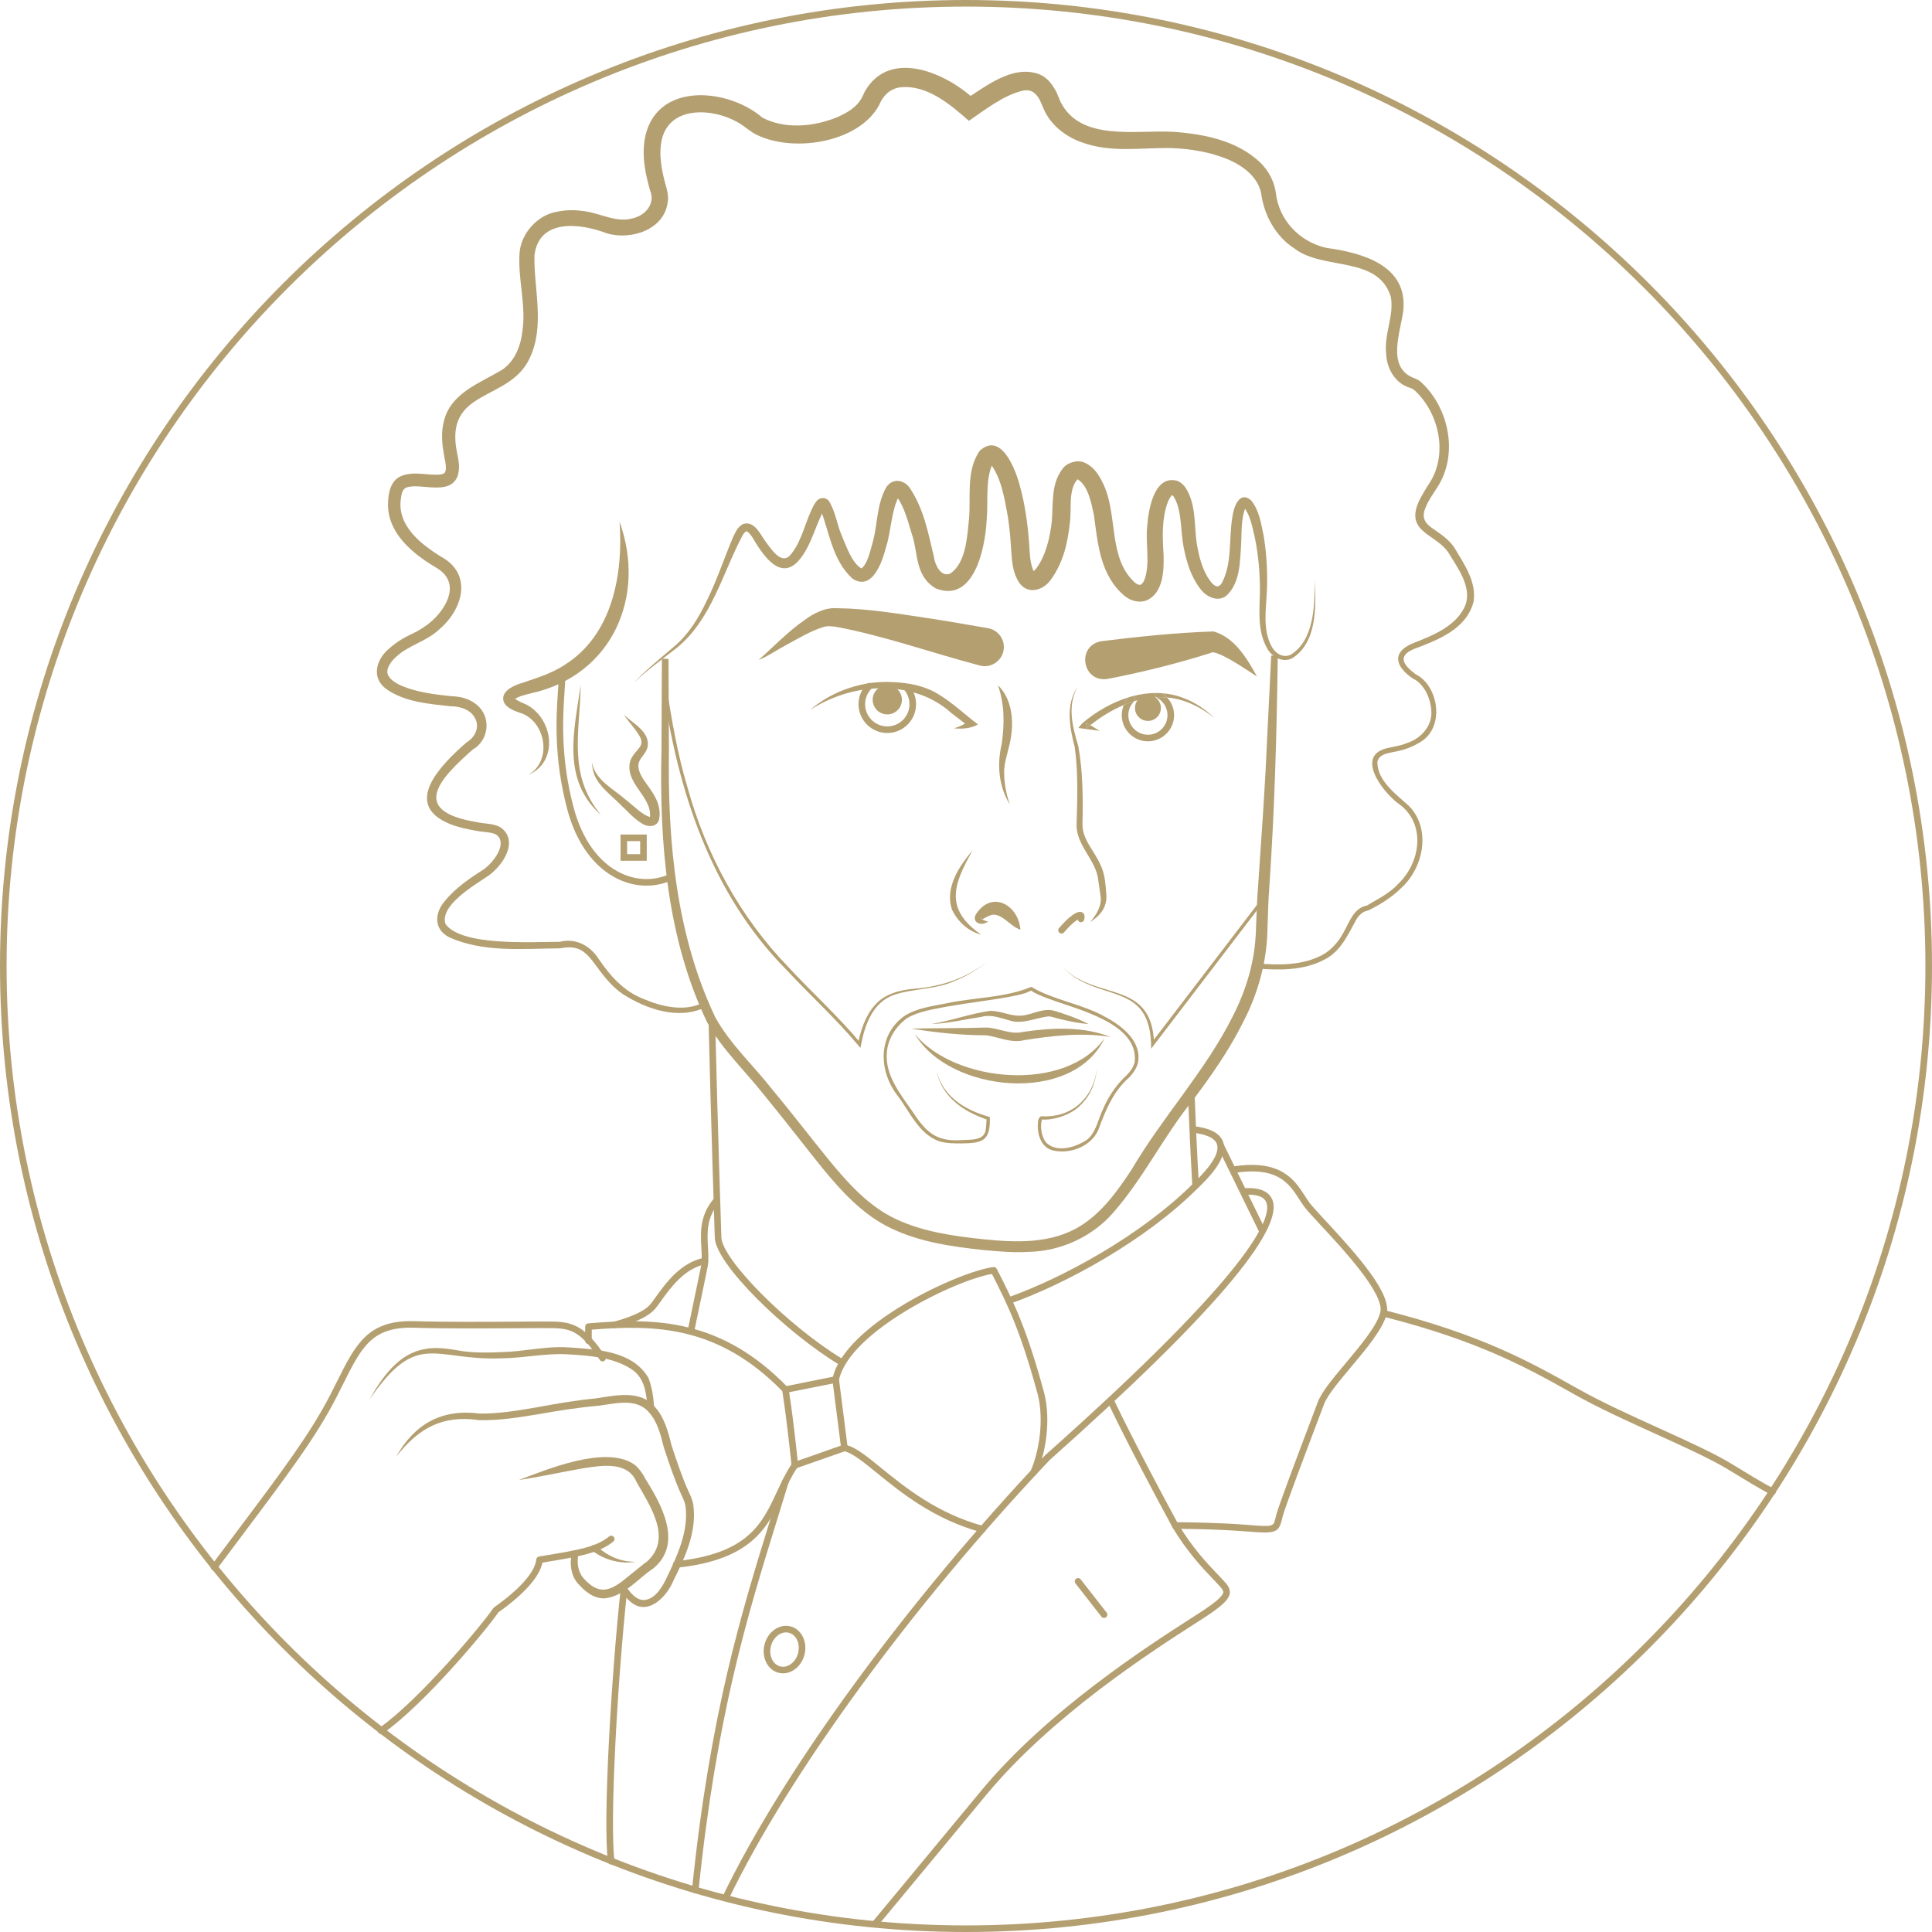 <?xml version="1.0" encoding="UTF-8"?> <svg xmlns="http://www.w3.org/2000/svg" id="Calque_1" data-name="Calque 1" viewBox="0 0 838 838"><defs><style> .cls-1 { fill: none; } .cls-1, .cls-2 { stroke-width: 0px; } .cls-2 { fill: #b49f71; } </style></defs><path class="cls-2" d="m419,838C187.96,838,0,650.04,0,419S187.96,0,419,0s419,187.96,419,419-187.96,419-419,419Zm0-835.14C189.54,2.86,2.86,189.54,2.86,419s186.68,416.14,416.14,416.14,416.14-186.68,416.14-416.14S648.46,2.86,419,2.86Z"></path><path class="cls-2" d="m554.24,284.47c-.45,33.22-1.37,66.46-3.63,99.61-.53,6.71-.64,13.12-.88,19.85-.34,13.57-4.2,27.23-10.41,39.19-6.01,12.14-13.74,23.19-21.77,33.89-12.62,15.44-21.36,33.74-34.62,48.9-9.07,10.51-22.9,16.83-36.69,17.08-6.86.44-13.64-.25-20.25-.85-13.24-1.45-26.84-3.35-39.35-9.3-12.45-5.88-21.88-16.32-30.37-26.74-8.4-10.4-16.39-20.93-24.84-31.14-8.22-10.49-18.33-19.84-24.77-31.65-17.41-36.44-20.68-77.92-19.75-117.7,0,0,.19-39.88.19-39.88,0,0,2.86.08,2.86.08,0,0,.19,39.8.19,39.8-.58,39.28,3.08,79.94,20.17,115.77,6.4,11.51,16.27,20.54,24.4,30.86,8.51,10.23,16.63,20.84,24.95,31.07,8.34,10.16,17.27,20.02,28.94,25.46,11.61,5.49,24.79,7.37,37.85,8.74,14.32,1.5,29.53,2.03,42.08-5.69,9.66-6.01,16.29-15.39,22.49-24.83,13.28-22.63,31.92-42.62,43.68-66.17,5.94-11.63,9.64-24.1,10.04-37.14.26-6.54.44-13.41.99-19.94,1.29-19.19,2.87-40.46,3.69-59.59,0,0,1.96-39.78,1.96-39.78,0,0,2.86.08,2.86.08h0Z"></path><path class="cls-2" d="m364.1,591.99c-23.11-13.95-54.07-43.89-54.07-55.4-.02-.43-1.61-48.68-2.69-93.63l2.86-.07c1.08,44.94,2.67,93.17,2.69,93.65,0,9.54,29.05,38.74,52.69,53l-1.48,2.45Z"></path><path class="cls-2" d="m438.21,565.43l-.95-2.69c23.66-8.4,57.43-26.77,79.87-49-.17-2.89-.91-15.53-1.87-39.67l2.86-.11c1.1,27.59,1.9,40.13,1.91,40.25l.04.64-.46.46c-22.75,22.75-57.27,41.57-81.4,50.13Z"></path><path class="cls-2" d="m548.31,390.78l-47.86,62.6-1.14,1.49c.17-30.44-23.67-19.17-38.86-35.87,14.61,15.57,39.3,5.33,40.15,33.9.02.03-1.28-.4-1.28-.39,0,0,47.86-62.6,47.86-62.6l1.14.87h0Z"></path><path class="cls-2" d="m429.77,415.9c-4.63,3.97-9.87,7.28-15.57,9.54-8.43,3.87-18.03,3.21-26.65,6.16-8.92,3.24-12.44,12.81-14.04,21.49,0,0-.32,1.43-.32,1.43l-.93-1.11c-9.68-11.58-20.93-21.77-31.27-32.89-32.66-33.02-47.34-78.13-53.46-123.22,0,0,1.41-.2,1.41-.2,2.39,14.91,4.86,29.87,9.24,44.34,8.03,29.17,22.75,56.31,43.84,78.11,10.28,11.06,21.55,21.27,31.32,32.95l-1.25.32c1.31-5.97,3.18-12.15,7.4-16.88,4.19-4.81,10.68-6.49,16.76-7.05,12.19-.83,24.12-5,33.5-12.97h0Z"></path><path class="cls-2" d="m396.86,448.57c17.29,21.13,65.52,25.61,82.27,1.66-13.66,29.15-67.39,23.69-82.27-1.66h0Z"></path><path class="cls-2" d="m395.33,446.15c11.04-.27,21.75-.1,32.73-.46,5.76.39,10.2,3.16,15.61,1.9,12.55-1.85,26.02-2.51,38,2.18-12.49-2.03-25.15-.54-37.51,1.41-5.56,1.45-11.45-1.54-16.44-2.12-10.81,0-21.74-1.17-32.4-2.9h0Z"></path><path class="cls-2" d="m403.83,444.17c8.73-1.37,16.99-4.56,25.8-5.73,4.67.1,8.4,2.22,12.78,2.11,4.98-.05,10-3.79,15.3-1.99,2.04.61,4.29,1.34,6.28,2.08,2.76,1.01,5.49,2.13,8.11,3.52-4.45-.33-8.64-1.25-12.91-2.29-1.04-.24-3.08-.92-3.99-1.02-5.2.29-11.77,3.76-17.35,1.75-4.5-1.16-7.88-2.72-12.37-1.49-7.15,1.07-14.4,2.85-21.64,3.05h0Z"></path><path class="cls-2" d="m406.01,463.77c2.68,11.62,12.01,17.48,22.85,20.61,0,0,.52.18.52.18,0,0-.03.53-.03.53.18,9.77-3.23,10.76-12.21,10.86-3.12.03-6.31,0-9.46-.83-9.35-3.11-13.17-13.37-18.87-20.57-7.83-10.73-7.96-25.98,3.74-34.05,5.56-3.38,11.89-4.07,18.08-5.33,12.05-2.57,25.31-2.33,36.67-7.12,9.75,5.81,21.91,7.3,31.95,12.96,7.24,3.76,16.34,10.8,14.28,20.16-.73,2.92-2.97,5.54-4.95,7.27-5.79,5.56-8.95,12.93-11.7,20.36-2.5,8.08-12.55,12.18-20.47,10.12-5.18-1.51-6.67-7.53-6.2-12.32.16-.68.18-1.85,1.37-2.42,5.78.42,11.81-1.19,16.28-5.05,4.47-3.76,7.2-9.43,7.8-15.3-.36,5.89-2.86,11.76-7.32,15.84-4,4.06-11.8,6.34-16.38,5.91-.91,2.77-.29,7.57,1.86,10.08,4.76,4.51,12.57,1.99,17.56-1.2,4.07-3.19,4.93-9.1,7.17-13.64,2.13-4.96,5.19-9.56,9.02-13.39,2.07-1.82,3.9-4.02,4.58-6.62,2.07-17.06-25.12-22.98-37.4-27.65-2.69-1-5.4-2.02-7.89-3.7h.81c-3.01,1.64-6.08,2.14-9.15,2.77-9.17,1.73-18.47,2.73-27.63,4.35-5.86,1.17-12.39,1.99-17.49,5.08-4.88,3.52-8.38,9.06-8.75,15.08-.71,9.4,5.48,17.34,10.65,24.67,6,9.11,10.16,13.95,21.83,13.1,4.14-.25,10.1.37,10.47-4.92.2-1.47.25-3.03.34-4.58,0,0,.5.73.48.71-10.8-3.64-20.21-10.07-22.38-21.96h0Z"></path><path class="cls-2" d="m280.4,384.15c-4.12,0-8.28-.94-12.24-2.82-10.34-4.89-18.17-15.58-22.06-30.1-6.03-22.51-4.82-40.51-4.1-51.26.17-2.6.33-4.85.33-6.54h2.86c0,1.79-.15,4.08-.33,6.74-.71,10.58-1.89,28.28,4.01,50.33,3.67,13.69,10.96,23.73,20.52,28.25,6.89,3.26,14.39,3.39,21.1.35l1.18,2.6c-3.61,1.63-7.42,2.45-11.26,2.45Z"></path><path class="cls-2" d="m270.6,310.08c4.03,3.68,11.93,7.71,10.17,14.39-.76,2.28-2.54,3.87-3.12,5.1-1.64,2.63-.39,5.64,1.54,8.67,3.61,5.16,7.93,10.11,6.73,17.06-.95,3.8-5.2,3.51-7.69,1.75-3.69-2.31-6.09-5.27-8.88-7.82-3.94-4.07-9.15-7.64-11.5-13.06-.73-1.86-1-3.8-1.18-5.71,1.54,8.01,8.97,11.38,14.75,16.41,3.47,2.65,7.13,6.64,10.51,7.49-.1.1-.05.04,0-.16.73-8.64-10.47-14.19-8.75-23.25.34-3.03,3.75-5.63,4.72-7.56.66-1.44.24-2.82-.54-4.21-1.83-3.08-4.55-5.97-6.77-9.09h0Z"></path><path class="cls-2" d="m280.53,373.35h-11.38v-11.38h11.38v11.38Zm-8.52-2.86h5.66v-5.66h-5.66v5.66Z"></path><path class="cls-2" d="m251.88,297.2c-.38,20.48-5.71,38.82,8.77,56.27-17.17-15.28-11.67-36.4-8.77-56.27h0Z"></path><path class="cls-2" d="m424.86,288.63c-20.73-5.45-41.32-12.85-62.31-16.77-1.82-.18-3.3-.46-5,0-5.88,1.72-11.44,5.16-16.96,8.14-3.32,1.78-8.03,4.93-11.51,6.25,6.44-5.71,12.51-12.18,19.93-17.32,3.83-2.9,8.92-5.46,13.94-5.13,13.52.17,26.57,2.39,39.75,4.36,8.65,1.3,17.23,2.85,25.81,4.31,4.52.77,7.56,5.05,6.79,9.57-.79,4.84-5.75,7.96-10.45,6.59h0Z"></path><path class="cls-2" d="m477.81,278.1c16.15-1.98,32.28-3.68,48.54-4.21,9.24,2.57,14.65,11.93,18.86,19.53-5.18-3.37-10.29-6.85-15.27-9.22-1.69-.65-3.01-1.39-4.56-1.22-.18-.02-.02.15-.02.15-.04.03.17-.04-.08.04-14.8,4.67-29.7,8.39-44.83,11.3-11.06,1.77-13.74-14.55-2.64-16.36h0Z"></path><path class="cls-2" d="m467.42,297.87c-4.64,8.26-2.22,17.31.29,25.79,2,11.06,2.07,22.42,1.82,33.57-.23,6.75,4.92,11.5,7.65,17.58,2.15,4.17,2.33,8.83,2.71,13.54.13,2.36-.51,4.99-1.92,6.93-1.36,1.97-3.19,3.41-5.07,4.64,2.73-3.34,5.14-7,4.45-11.42,0,0-.96-6.56-.96-6.56-.78-8.89-9.99-15.43-9.4-24.82.28-10.97.72-22.37-.85-33.17-2.21-8.44-4.01-18.33,1.28-26.08h0Z"></path><path class="cls-2" d="m442.59,403.28c-4.36-1.5-7.6-6.72-11.88-6.54-1.14.14-2.56.83-4.03,1.67l-.15.13c-.35.09-.54.29-.57-.05-.09-.45-.52-.44-.17,0,.54.56,1.6,1.05,2.77,1.2-1.2,1.01-3.49,1.54-4.99.27-.45-.33-.81-1.14-.76-1.86.16-1.45.86-2.06,1.35-2.66l-.15.13c7.1-9.4,17.98-2.36,18.57,7.73h0Z"></path><path class="cls-2" d="m460.44,404.92c-.32,0-.65-.11-.92-.34-.61-.51-.68-1.41-.18-2.01,1.18-1.41,7.21-8.33,10.04-6.85.7.37,1.42,1.23.86,3.24-.21.76-1,1.2-1.76,1-.55-.15-.93-.6-1.03-1.13-1.31.85-3.57,2.77-5.93,5.58-.28.34-.69.51-1.1.51Z"></path><path class="cls-2" d="m421.93,368.8c-8.47,14.8-12.36,25.45,3.64,36.6-5.52-1.36-10.21-5.67-12.63-10.84-3.23-9.43,3.09-18.95,8.99-25.76h0Z"></path><path class="cls-2" d="m413.85,315.92c2.35-.76,4.74-1.81,6.6-3.38,0,0-.18,2.6-.18,2.6l-7.64-5.88c-9.42-8.55-22.08-11.54-34.63-10.55-9.46.84-18.6,4.05-26.65,9.24,9.84-8.46,23.22-12.89,36.22-12.08,6.46.33,13.33,1.52,19.12,5.05,6.56,3.89,11.67,8.93,17.52,13.31-3.13,1.78-6.88,2.02-10.35,1.69h0Z"></path><path class="cls-2" d="m384.86,317.94c-6.88,0-12.48-5.6-12.48-12.48,0-3.33,1.3-6.47,3.66-8.83.56-.56,1.46-.56,2.02,0,.56.56.56,1.46,0,2.02-1.82,1.82-2.82,4.24-2.82,6.81,0,5.31,4.32,9.62,9.62,9.62s9.62-4.32,9.62-9.62c0-2.11-.67-4.11-1.93-5.79-.48-.63-.35-1.53.28-2,.63-.48,1.53-.35,2,.28,1.64,2.18,2.51,4.78,2.51,7.51,0,6.88-5.6,12.48-12.48,12.48Z"></path><g><path class="cls-1" d="m491.91,304.21c-1.6,1.6-2.49,3.73-2.49,6,0,4.68,3.81,8.49,8.49,8.49s8.49-3.81,8.49-8.49c0-3.16-1.74-6.03-4.53-7.51-.13-.07-.23-.17-.33-.27-3.24.16-6.46.77-9.59,1.73-.01.01-.02.03-.03.05Z"></path><path class="cls-2" d="m471.33,315.83c.51-.43,1.04-.85,1.57-1.27-.82-.49-1.89-1.13-1.89-1.13,0,0,.32,2.4.32,2.4Z"></path><path class="cls-2" d="m491.94,304.16c3.14-.96,6.35-1.57,9.59-1.73-.43-.43-.56-1.09-.26-1.66.04-.07.1-.12.15-.18-3.33,0-6.67.47-9.93,1.32.15.07.3.16.42.28.54.54.55,1.41.03,1.97Z"></path><path class="cls-2" d="m469.51,313.63s-1.79,2.12-1.79,2.12c1.38.19,7.75,1.04,9.24,1.24,0,0-2.3-1.37-4.05-2.43-.53.42-1.06.84-1.57,1.27,0,0-.32-2.4-.32-2.4,0,0,1.07.64,1.89,1.13,4.39-3.49,9.33-6.58,14.57-8.78.53-1.24,1.29-2.38,2.25-3.38-7.42,2.24-14.43,6.35-20.21,11.23Z"></path><path class="cls-2" d="m526.86,311.52c-3.76-3.58-8.12-6.66-13.06-8.57-3.19-1.31-6.47-2.01-9.76-2.26.82.53,1.55,1.14,2.19,1.84,2.4.22,4.8.68,7.19,1.48,4.86,1.6,9.37,4.27,13.44,7.51Z"></path><path class="cls-2" d="m501.54,302.42c.1.1.2.2.33.27,2.79,1.48,4.53,4.35,4.53,7.51,0,4.68-3.81,8.49-8.49,8.49s-8.49-3.81-8.49-8.49c0-2.27.88-4.4,2.49-6,.01-.01.02-.03.03-.05-1.51.46-3.01,1.01-4.48,1.62-.59,1.38-.9,2.88-.9,4.43,0,6.26,5.09,11.35,11.35,11.35s11.34-5.09,11.34-11.35c0-2.9-1.12-5.61-3.02-7.67-1.57-.14-3.14-.19-4.7-.11Z"></path><path class="cls-2" d="m504.05,300.69c-.87-.07-1.75-.11-2.62-.11-.05.06-.11.11-.15.18-.3.57-.16,1.23.26,1.66,1.56-.08,3.13-.04,4.7.11-.64-.7-1.38-1.32-2.19-1.84Z"></path><path class="cls-2" d="m491.91,302.18c-.12-.12-.27-.21-.42-.28-.59.15-1.18.31-1.77.49-.96,1-1.72,2.14-2.25,3.38,1.47-.62,2.96-1.16,4.48-1.62.52-.56.51-1.43-.03-1.97Z"></path></g><circle class="cls-2" cx="497.91" cy="307.08" r="5.62"></circle><circle class="cls-2" cx="384.86" cy="303.53" r="6.34"></circle><path class="cls-2" d="m306.03,436.85c-11.74,5.74-25.69.87-35.98-5.72-5.26-3.61-9.03-8.91-12.59-13.72-1.81-2.38-3.76-4.58-6.22-5.65-2.51-1.16-5.49-.95-8.37-.42-16.01.1-33.07,1.96-48.12-4.84-6.7-3.49-6.32-10.55-1.72-15.77,4.72-5.8,11.01-9.95,16.8-13.67,3.93-2.71,10.39-10.9,5.7-14.83-1.92-1.46-6.07-1.2-9.54-1.99-3.58-.62-7.16-1.39-10.67-2.77-21.6-8.64-3.44-26.29,7-35.42,3.65-2.19,5.87-6.48,3.78-10.42-1.9-3.92-6.67-5.33-10.86-5.3-9.25-1.05-19.56-1.76-27.68-7.45-6.64-4.86-4.46-12.83,1.2-17.53,2.99-2.71,6.35-4.76,9.89-6.39,6.14-2.82,11.83-7.49,14.84-13.52,3.33-6.69,1.47-12.09-4.8-15.52-9.87-5.91-20.72-14.82-20.37-27.53.01-4.43,1.12-10.2,5.91-11.99,5.67-2.22,11.57.08,17.06-.63,1.12-.29,1.55-.35,1.92-1.36.69-1.96-.52-5.73-1.05-9.65-.54-3.86-.68-7.99.39-12.11,3.01-12.45,16.04-16.57,25.59-22.49,5.26-3.79,7.81-10.15,8.51-17.01,1.53-10.98-1.99-21.79-1.32-33.16.53-8.61,7.76-16.81,16.36-18.16,4.15-.91,8.3-.8,12.27-.15,7.37,1.17,13.31,4.93,20.3,3.06,5.65-1.21,10.07-6.37,7.75-12-2.16-7.56-3.94-15.7-1.96-24.35,5.81-23.03,36.08-19.97,50.67-7.33,9.82,5.1,22.31,3.93,32.34-.2,4.61-1.97,8.95-4.63,11.03-9,0,0,.37-.79.37-.79,0,0,.76-1.58.76-1.58,11.05-18.93,36.14-7.43,48.17,4.33.08.03-5.35-.34-5.33-.33,9.33-5.75,21.04-15.75,32.95-11.21,3.67,1.71,5.55,4.6,7.21,7.65.37.95,1.49,3.48,1.89,4.47,8.82,17.09,32.62,11.88,48.85,12.78,13.21.95,27.61,3.73,37.69,13.35,3.42,3.36,6.02,7.98,6.71,12.92,1.28,12,10.31,21.48,21.97,24.07,15.45,2.12,35.42,7.5,33.33,27.28-1.22,9.38-7.24,24.28,4.24,29.03.57.18,2.61,1.03,3.36,1.81,12.54,11.39,16.58,32.25,6.64,46.53-1.55,2.53-3.54,5.15-4.52,7.94-1.78,3.86-.71,6.59,2.77,8.93,3.28,2.34,7.4,4.83,9.9,8.87,4.13,6.96,9.52,14.62,8.08,23.2-3.11,11.86-15.68,16.58-25.91,20.43-7.69,3.23-3.91,7.4.92,10.99,9.73,4.73,13.23,23.6,1.01,29.87-2.51,1.52-5.3,2.59-8.14,3.22-3.23.96-8.73.81-9.58,4.85-.11,8.14,8.16,14.1,13.69,19.1,9.8,10.02,6.33,26.84-3.37,35.64-4.17,4.11-9.16,7.2-14.35,9.74-2.17.35-3.84,1.81-5.09,3.84-3.52,6.39-6.72,13.84-13.73,17.38-9,4.84-19.47,4.7-29.31,3.94,0,0,.2-2.2.2-2.2,9.4.75,19.58.87,28.03-3.67,4.13-2.25,7.22-5.89,9.43-10.13,2.43-4.23,4.22-10.25,9.91-11.31,3.38-2.04,10-5.34,13.35-9.16,10.12-9.35,12.59-26.67.22-35.19-6.96-5.21-19.05-21.17-4.01-24.1,0,0,4.07-.87,4.07-.87,1.37-.2,2.61-.78,3.89-1.21,6.32-2.03,11.4-8,10.39-14.85-.4-4.94-3.38-11.1-7.93-13.1-7.08-4.77-9.55-10.96-.67-15.01,8.78-3.49,20.02-7.58,23.67-17.38,2.32-7.94-3.61-15.59-7.56-22.21-5.61-8.37-19.08-8.78-12.71-22.53,1.22-2.4,2.69-4.93,4.16-7.15,8.55-12.57,4.67-30.88-6.22-40.8-.72-.64-1.16-.72-2.26-1.14-6.14-1.95-9.71-8.3-9.96-14.4-1.08-8.65,3.49-16.61,2-24.94-5.58-18.09-29.4-11.27-41.96-21.07-7.89-5.08-12.89-14.14-14.2-23.25-1.08-7.2-7.5-12.4-14.76-15.41-7.36-3.03-15.59-4.41-23.76-4.78-13.02-.36-26.43,2.24-39.16-2.44-6.72-2.26-13.41-7.25-16.48-14-.15-.33-1.71-3.89-1.9-4.34-1.69-3.11-3.71-4.87-7.38-4.14-8.25,1.9-16.27,8.18-23.4,13.09-8.15-7.18-18.16-15.65-29.56-14.56-4.68.5-7.81,3.75-9.45,7.85-9.13,16.69-38.71,20.88-54.45,12.03,0,0-2.76-1.92-2.76-1.92-.51-.36-.84-.61-1.13-.84-10.31-7.86-31.73-10.46-35.77,5.16-1.57,6.28-.28,13.62,1.7,20.53.36,1.16,1.27,4.66.79,6.88-1.49,12.28-16.1,16.7-26.35,13.69-11.98-4.6-29.54-6.39-31.47,9.52-.36,14.48,4.7,30.56-2.12,44.7-8.85,19.05-37.35,12.77-31.42,41.11.63,3.27,1.32,5.92.31,9.63-3.16,9.22-16.24,3.07-22.25,5.25-1.8.69-2.15,2.65-2.41,4.56-1.95,11.74,8.42,19.96,17.46,25.51,13.91,7.63,9.19,23.03-.86,31.46-5.38,5.19-13.2,6.83-18.6,11.82-2.48,2.18-4.39,5.11-3.84,7.31.5,2.25,3.45,4.3,6.57,5.55,6.4,2.62,13.76,3.56,20.96,4.31,1.77,0,5.59.45,7.99,1.72,10.12,4.7,9.15,17.03,1.56,21.33-14.96,13.14-27.36,26.72,1.46,31.55,3.62.87,7.87.41,11.03,2.71,7.37,6.07.07,16.46-5.8,20.55-6.36,4.32-21.2,12.91-18.64,20.93,6.92,9.82,37.91,7.72,49.54,7.77,6.46-1.68,12.84,1.17,16.8,7.25,5.2,7.64,11.06,14.29,19.71,17.57,7.78,3.35,17.67,5.54,25.53,1.64,0,0,1.22,1.84,1.22,1.84h0Z"></path><path class="cls-2" d="m268.73,226.32c11.78,32.51-3.36,66.69-38.25,74.36-2.3.57-5.61,1.35-7.28,2.62-.33.3.05-.2-.15-.54.62.76,2.61,1.73,4.06,2.32,9.39,3.81,14.08,16.4,8.96,25.14-1.63,2.79-4.25,4.75-7.02,5.98,10.84-6.22,7.57-23.55-3.4-26.99-3.09-1.01-8.65-3.11-7.15-7.71,1.15-2.59,4.05-3.79,6-4.63,7.04-2.42,14.27-4.4,20.43-8.49,20.7-12.98,25.44-39.19,23.81-62.06h0Z"></path><path class="cls-2" d="m274.84,296.28c5.47-5.88,11.85-10.92,17.9-16.14,6.08-5.2,10.23-12.1,13.68-19.28,4.49-8.98,7.6-18.55,11.52-27.84,1.16-2.2,1.72-4.18,4.22-5.66,5.26-1.96,7.92,5.22,10.46,8.3,2.53,3.38,6.88,9.81,10.7,4.45,4.93-6.28,5.99-14.45,9.98-21.55,1.02-1.45,1.83-2.67,4.11-2.52.86.15,1.6.64,2.11,1.23,2.99,4.9,3.42,10.01,5.54,14.93,2.04,4.7,4.35,11.88,8.6,14.37,2.72-2.27,3.64-7.11,4.68-10.64,2.43-8.22,1.69-16.58,5.98-24.43,2.86-4.46,7.84-3.29,10.22.04,6.11,9.03,8.04,19.49,10.5,29.8.43,3.41,2.83,8.96,6.96,7.53,6.96-4.46,7.48-15.85,8.29-23.66.91-9.57-1.39-20.93,4.61-29.63,9.39-8.74,15.8,8.53,17.51,15.34,2.23,8.06,3.34,16.27,3.95,24.55.33,4.04.24,9.08,2.17,12.56.25.31.17.06-.34-.01-.48-.02-.38.1,0-.17.38-.27.88-.77,1.34-1.36,4.08-5.47,5.98-13.54,6.69-20.51.68-7.64-.45-15.96,4.6-22.55,1.78-2.76,6.87-4.33,9.88-2.62,3.85,1.73,6.05,5.39,7.65,8.7,6.79,13.63,1.97,32.56,14.04,43.31.82.59,1.55.98,2.33.84.7-.34,1.39-1.34,1.72-2.32,2.49-6.74.4-15.47,1.13-22.83.51-6.89,2.78-22.68,13.02-19.97,1.91.78,2.92,2.03,3.73,3.13,4.75,7.52,3.51,16.76,4.89,24.79.97,5.47,2.44,11.09,5.69,15.53,1.92,2.52,3.71,3.41,5.22.6,4.46-8.7,2.77-19.05,4.47-28.62.45-3.59,2.87-11.44,8.05-6.94,3.62,4.42,4.34,10.08,5.44,15.23,1.37,8.1,1.75,16.27,1.42,24.41-.39,7.86-1.78,15.97,1.76,23.15,1.54,3.3,4.96,5.83,8.58,4.16,10.14-6.16,10.46-21.46,10.38-32.26.65,11.19,1.11,26.91-9.68,33.77-4.28,2.27-9.22-.71-11.14-4.67-4.08-7.54-3.05-16.07-2.91-24.23.03-7.93-.65-15.89-2.25-23.6-1.05-4.46-1.95-9.4-4.59-12.88-.07-.06-.19-.2-.13-.11.01.01.03,0,.05,0,.06.04.18.09.28.07.21-.08.37,0,.5-.15.05-.01.02.05,0,.04-2.15,4.68-1.71,11.1-2.03,16.5-.54,7.37-.37,16.3-6.32,21.87-3.98,3.24-9.21.14-11.37-2.92-4.06-5.23-5.96-11.63-7.2-17.91-1.48-7.31-.65-16.12-4.36-22.11-.37-.5-.78-.8-.76-.75.06.08.43-.04.13.11-.55.32-1.5,1.89-2.05,3.42-2.51,6.99-2.18,14.96-1.69,22.49.18,6.48.02,16.69-7.56,19.83-3.12,1.13-6.57.08-8.96-1.69-10.95-8.83-11.97-22.72-13.7-35.42-1.15-5.31-2.49-12.66-7.08-15.5-4.15,4.43-2.53,13-3.34,18.85-.98,8.84-2.8,17.19-8.29,24.74-3.24,4.66-9.99,6.64-13.72,1.24-2.8-4.27-3.08-9.03-3.44-13.74-.26-4.85-.7-9.82-1.42-14.6-1.4-7.81-2.79-16.91-7.56-23.14-.47-.51-.5-.2.25-.21.38,0,.76-.2.82-.26.08-.13.01,0,.01,0-3.53,7.39-1.97,16.56-2.76,24.95-.58,11.59-5.34,36.15-22.08,29.51-9.35-5.6-7.42-15.5-10.5-23.96-1.56-5.26-3.11-11.1-6.12-15.47-.37-.59-.95-.72-.24-.53.24.06.83-.03,1-.22.02.02.04-.03,0-.01-3.53,6.5-3.38,15.26-5.74,22.44-1.58,6.13-5.9,19.11-14.5,13.52-8.74-7.86-10.07-20.32-14.02-30.48.18.19.51.39.88.42,1.1.23,1.54-.82.8.26-3.88,6.86-5.46,15.44-10.83,21.76-8.43,9.86-16.39-3.35-20.41-10.13-.73-.92-1.36-1.94-2.29-2.33-.14-.07-.12-.03-.28,0-.32.12-.93.75-1.4,1.48-8.84,16.58-13.51,36.69-28.71,49.08-6.37,4.97-12.88,9.6-18.69,15.23h0Z"></path><path class="cls-2" d="m300.91,578.51l-2.8-.58,5.99-28.82c.43-2.38.28-5.09.12-7.95-.37-6.63-.79-14.14,5.65-21.53l2.16,1.88c-5.67,6.51-5.3,13.11-4.95,19.49.17,3.04.33,5.91-.17,8.66l-6,28.85Z"></path><path class="cls-2" d="m519.58,515.32l-1.97-2.07c8.01-7.64,11.45-13.35,10.22-16.98-1.11-3.28-6.39-4.52-10.63-4.99l.32-2.84c7.37.82,11.75,3.15,13.03,6.92,2.43,7.19-7.65,16.8-10.96,19.96Z"></path><rect class="cls-2" x="537.15" y="494.81" width="2.86" height="41.74" transform="translate(-171.65 288.6) rotate(-26.03)"></rect><path class="cls-2" d="m315.91,824.04l-2.58-1.24c26.32-54.73,80-128.17,140.08-191.67,89.9-79.98,98.61-103.06,95.81-109.71-1.06-2.51-4.31-3.55-9.97-3.14l-.2-2.85c2.58-.19,10.43-.74,12.8,4.88,5.51,13.06-26.95,51.04-96.45,112.87-59.81,63.22-113.29,136.39-139.49,190.86Z"></path><path class="cls-2" d="m548.53,664.71c-1.95,0-4.46-.18-7.73-.44-13.92-1.13-30.88-1.15-31.05-1.15h-.85l-.4-.75c-20.28-37.41-28.04-54.25-28.12-54.42l2.6-1.19c.08.16,7.71,16.71,27.63,53.5,3.63.02,18.19.16,30.43,1.15,11.25.92,11.28.78,12.13-2.74.14-.59.31-1.26.52-2,1.41-4.94,9.93-27.45,15.02-40.89l2.91-7.7c1.63-4.36,6.73-10.43,12.12-16.86,6.3-7.52,13.45-16.04,14.96-21.95,2.02-7.87-16.05-27.32-25.76-37.77-3.31-3.56-5.92-6.38-7.18-8.06-.76-1.01-1.49-2.13-2.24-3.3-4.38-6.79-9.34-14.47-28.71-11.28l-.47-2.82c21.21-3.51,27.2,5.77,31.57,12.55.72,1.11,1.4,2.17,2.12,3.14,1.17,1.56,3.74,4.32,6.99,7.83,14.59,15.71,28.66,31.77,26.44,40.43-1.68,6.54-8.72,14.95-15.54,23.07-5.23,6.24-10.17,12.13-11.63,16.03l-2.91,7.71c-5.07,13.4-13.56,35.83-14.94,40.66-.2.7-.35,1.33-.49,1.89-1,4.11-2.23,5.36-7.41,5.36Z"></path><path class="cls-2" d="m380.47,835.63l-2.2-1.83s14.07-16.91,47.26-57.02c28.84-34.86,72.38-62.82,90.97-74.77,2.86-1.84,5.1-3.28,6.58-4.29,3.12-2.14,7.3-5.19,7.5-7.05.1-.9-.81-1.91-2.41-3.62l-2.12-2.24c-4.44-4.65-11.15-11.69-17.54-22.41l2.46-1.46c6.22,10.45,12.79,17.34,17.15,21.9l2.14,2.26c1.83,1.95,3.41,3.63,3.17,5.88-.27,2.46-2.63,4.92-8.73,9.1-1.49,1.02-3.76,2.48-6.65,4.33-18.48,11.87-61.76,39.67-90.31,74.18-33.19,40.11-47.27,57.02-47.27,57.02Z"></path><path class="cls-2" d="m478.87,701.78c-.43,0-.85-.19-1.13-.55l-11.26-14.43c-.49-.62-.38-1.52.25-2.01.62-.49,1.52-.38,2.01.25l11.26,14.43c.49.62.38,1.52-.25,2.01-.26.2-.57.3-.88.3Z"></path><path class="cls-2" d="m768.88,648.43c-.16,0-.33-.03-.49-.09-.27-.1-3.03-1.21-18.12-10.53-7.75-4.78-19.43-10.08-31.79-15.69-12.23-5.55-24.88-11.29-35.63-17.33-20.21-11.37-41.12-23.13-83.13-33.77-.77-.19-1.23-.97-1.04-1.74.19-.77.98-1.23,1.74-1.04,42.38,10.74,63.45,22.59,83.83,34.05,10.64,5.98,23.23,11.7,35.41,17.22,12.45,5.65,24.21,10.98,32.11,15.86,14.75,9.11,17.51,10.24,17.62,10.29.73.29,1.09,1.11.82,1.84-.22.57-.76.92-1.33.92Z"></path><path class="cls-2" d="m426.16,664.71c-.12,0-.25-.02-.37-.05-20.6-5.57-34.92-17.22-45.38-25.73-6.05-4.92-10.83-8.81-14.42-9.51-.61-.12-1.07-.61-1.15-1.22l-3.78-29.64c-.02-.15-.01-.31.02-.47,4.86-23.69,55.44-46.81,69.81-48.5.62-.08,1.17.24,1.44.77,6.77,13.25,12.58,24.61,20.16,52.29,3.17,10.39,2.05,25.08-2.82,36.53-.31.73-1.15,1.07-1.87.76-.73-.31-1.07-1.15-.76-1.87,4.55-10.7,5.66-24.94,2.7-34.61-7.35-26.86-13.02-38.2-19.49-50.88-15.54,2.54-61.7,24.8-66.32,45.87l3.62,28.43c4.07,1.23,8.8,5.07,14.66,9.84,10.26,8.34,24.31,19.77,44.32,25.18.76.21,1.21.99,1.01,1.75-.17.64-.75,1.06-1.38,1.06Z"></path><path class="cls-2" d="m293.31,680.01c-.72,0-1.34-.55-1.42-1.28-.08-.78.49-1.49,1.27-1.57,31.34-3.26,37.39-16.28,43.81-30.07,1.85-3.97,3.76-8.08,6.3-11.89-.3-3-1.9-18.66-3.94-31.79-27.63-28.25-54.87-28.93-82.66-26.67v4.79c0,.79-.64,1.43-1.43,1.43s-1.43-.64-1.43-1.43v-6.1c0-.74.57-1.36,1.31-1.42,29.05-2.45,57.54-2.17,86.58,27.74.21.21.34.48.39.77,2.3,14.69,4.06,32.74,4.08,32.92.03.33-.05.67-.24.95-2.56,3.74-4.49,7.9-6.36,11.92-6.47,13.9-13.15,28.27-46.1,31.7-.05,0-.1,0-.15,0Z"></path><path class="cls-2" d="m340.68,604.17c-.67,0-1.26-.47-1.4-1.15-.15-.77.35-1.53,1.12-1.68l21.79-4.36c.78-.16,1.53.35,1.68,1.12.15.77-.35,1.53-1.12,1.68l-21.79,4.36c-.09.02-.19.03-.28.03Z"></path><path class="cls-2" d="m344.75,637c-.59,0-1.14-.37-1.35-.96-.26-.74.13-1.56.88-1.82l21.5-7.56c.74-.27,1.56.13,1.82.88.26.74-.13,1.56-.88,1.82l-21.5,7.56c-.16.06-.32.08-.47.08Z"></path><path class="cls-2" d="m266.54,576.09c-.64,0-1.23-.44-1.39-1.09-.19-.77.29-1.54,1.05-1.72.12-.03,12.11-2.96,15.83-7.48.73-.89,1.55-2.03,2.47-3.31,4.28-5.95,10.74-14.94,20.98-16.95.78-.15,1.52.35,1.68,1.13.15.77-.35,1.53-1.13,1.68-9.13,1.79-15.2,10.23-19.21,15.81-.96,1.34-1.82,2.53-2.58,3.46-4.32,5.25-16.83,8.31-17.37,8.44-.11.03-.22.04-.34.04Z"></path><path class="cls-2" d="m92.87,681.23c-.3,0-.6-.09-.85-.28-.63-.47-.76-1.37-.29-2,3.9-5.22,7.54-10.08,10.95-14.61,19.92-26.54,31.94-42.55,40.58-59.35,1.06-2.05,2.04-4.02,2.98-5.9,8.02-16.05,13.32-26.62,33.5-26.04,13.87.42,31.38.3,44.18.21,7.18-.05,12.85-.09,15.96-.03,9.03.19,14.17,2.32,22.66,15.05.44.66.26,1.54-.4,1.98-.66.44-1.55.26-1.98-.4-8.18-12.27-12.48-13.62-20.34-13.78-3.07-.06-8.72-.02-15.88.03-12.82.09-30.37.21-44.29-.21-18.32-.54-22.79,8.33-30.85,24.46-.94,1.89-1.93,3.87-2.99,5.93-8.75,17.01-20.83,33.1-40.84,59.75-3.4,4.54-7.05,9.39-10.95,14.61-.28.38-.71.57-1.15.57Z"></path><path class="cls-2" d="m160.22,607.14c5.34-9.47,12.52-20.08,24.11-21.99,5.65-1.14,11.55.17,16.77.98,5.37.65,10.86.62,16.33.35,9.72-.17,19.31-2.71,29.08-2.06,12.17.83,27.81,1.41,34.76,13.26,1.55,4.07,2.16,8.23,2.43,12.54.04.79-.56,1.46-1.35,1.5-.78.04-1.45-.55-1.5-1.32-.55-6.63-1.35-13.12-7.35-16.77-7.99-5.02-17.92-5.61-27.2-6.19-9.53-.61-19.15,1.67-28.75,1.72-29.38,1.21-36.43-12.66-57.32,17.98h0Z"></path><path class="cls-2" d="m171.84,631.8c8.09-14.27,19.8-20.8,36.22-18.67,8.45.11,16.8-1.35,25.15-2.78,8.29-1.55,16.99-3.01,25.39-3.82,8.41-1.28,19.35-3.83,25.62,3.9,3.98,4.48,5.64,10.64,7.01,16.35,1.99,6.05,4.63,14.07,7.54,20.39.73,1.51,1.7,3.65,1.96,5.61,1.56,11.52-3.51,22.61-8.55,32.61-2.79,7.07-11.26,15.99-18.85,9.25-1.63-1.3-2.78-2.92-3.88-4.53-.45-.65-.28-1.54.37-1.99.68-.47,1.61-.26,2.04.44,1.77,2.56,4.2,5.48,7.42,5.45,4.79-.23,8.12-5.74,10.05-10.02,4.6-9.44,9.35-19.95,8.02-30.62-.27-1.72-.85-2.98-1.71-4.78-3.12-6.86-5.45-13.95-7.77-20.99-1.26-5.12-2.7-10.85-6.25-14.85-5.59-6.74-14.98-3.82-22.58-2.96-8.62.76-16.77,2.08-25.3,3.59-8.47,1.38-17.08,2.81-25.74,2.62-15.97-2.34-26.33,3.32-36.15,15.81h0Z"></path><path class="cls-2" d="m225.02,641.97c12.69-4.82,37.16-14.91,49.61-7.09,2.17,1.37,4.31,4.54,5.01,6.08,7,11.12,16.87,28.31,3.85,39.24-6.91,4.53-12.64,12.31-21.49,13.1-4.95-.02-8.53-3.3-11.56-6.72-2.94-3.53-3.38-8.64-2.41-12.88.36-1.82,3.11-1.32,2.81.5-.65,3.87-.12,7.55,2.2,10.28,6.5,7.34,11.36,5.99,18.45.1,2.89-2.25,6.96-5.7,9.4-7.49,10.76-9.99,1-23.99-4.79-34.27-3.91-9.11-14.91-7.21-23.09-5.95-9.24,1.56-18.51,3.71-27.99,5.09h0Z"></path><path class="cls-2" d="m165.29,752.11c-.45,0-.9-.21-1.18-.61-.45-.65-.29-1.54.36-1.99,17.28-12.02,44.97-45.19,49.48-51.96.1-.15.22-.27.36-.37,11.25-7.96,17.75-15.33,18.29-20.77.06-.64.55-1.16,1.19-1.27l3.35-.56c13.38-2.21,21.45-3.55,27.07-8.15.61-.5,1.51-.41,2.01.2.5.61.41,1.51-.2,2.01-6.21,5.08-15.04,6.54-28.42,8.76l-2.33.39c-1.24,6.12-7.81,13.55-19.1,21.57-5.14,7.54-32.37,40.19-50.08,52.5-.25.17-.53.26-.82.26Z"></path><path class="cls-2" d="m258.78,670.47c4.42,4.45,10.72,7.12,17.1,6.95-6.59,1.15-13.58-.75-18.97-4.79-.64-.47-.77-1.37-.3-2.01.51-.71,1.57-.78,2.17-.15h0Z"></path><path class="cls-2" d="m301.57,821.26s-.1,0-.15,0c-.79-.08-1.36-.78-1.28-1.57,7.88-76.4,21.28-119.65,34.25-161.48,1.65-5.34,3.3-10.64,4.92-15.98.23-.75,1.02-1.18,1.78-.95.76.23,1.18,1.03.95,1.78-1.62,5.34-3.27,10.65-4.92,15.99-12.92,41.7-26.28,84.81-34.13,160.93-.08.74-.7,1.28-1.42,1.28Z"></path><path class="cls-2" d="m265.12,808.74c-.71,0-1.32-.52-1.42-1.24-2.34-17.82,1.67-83.04,5.52-118.31.09-.78.78-1.36,1.58-1.27.78.09,1.35.79,1.27,1.58-4.29,39.27-7.68,101.27-5.53,117.63.1.78-.45,1.5-1.23,1.6-.06,0-.13.01-.19.01Z"></path><path class="cls-2" d="m339.66,725.81c-.66,0-1.32-.08-1.97-.25-4.78-1.23-7.5-6.75-6.07-12.3s6.48-9.06,11.26-7.83c4.77,1.23,7.49,6.75,6.06,12.3-.68,2.64-2.2,4.92-4.27,6.39-1.56,1.11-3.29,1.69-5.02,1.69Zm1.27-17.77c-2.85,0-5.63,2.42-6.54,5.93-1.04,4.02.76,7.98,4.01,8.82,1.53.4,3.17.04,4.61-.99,1.52-1.09,2.65-2.79,3.16-4.78,1.04-4.02-.76-7.98-4.01-8.82-.41-.11-.83-.16-1.24-.16Z"></path><path class="cls-2" d="m432.84,297.2c6.79,6.56,7.1,17.45,4.96,26.06-.98,4.36-2.51,8.26-2.24,12.76.12,4.3.99,8.67,2.41,12.88-4.81-7.8-5.61-17.43-3.46-26.24,1.17-8.77,1.32-16.92-1.66-25.46h0Z"></path></svg> 